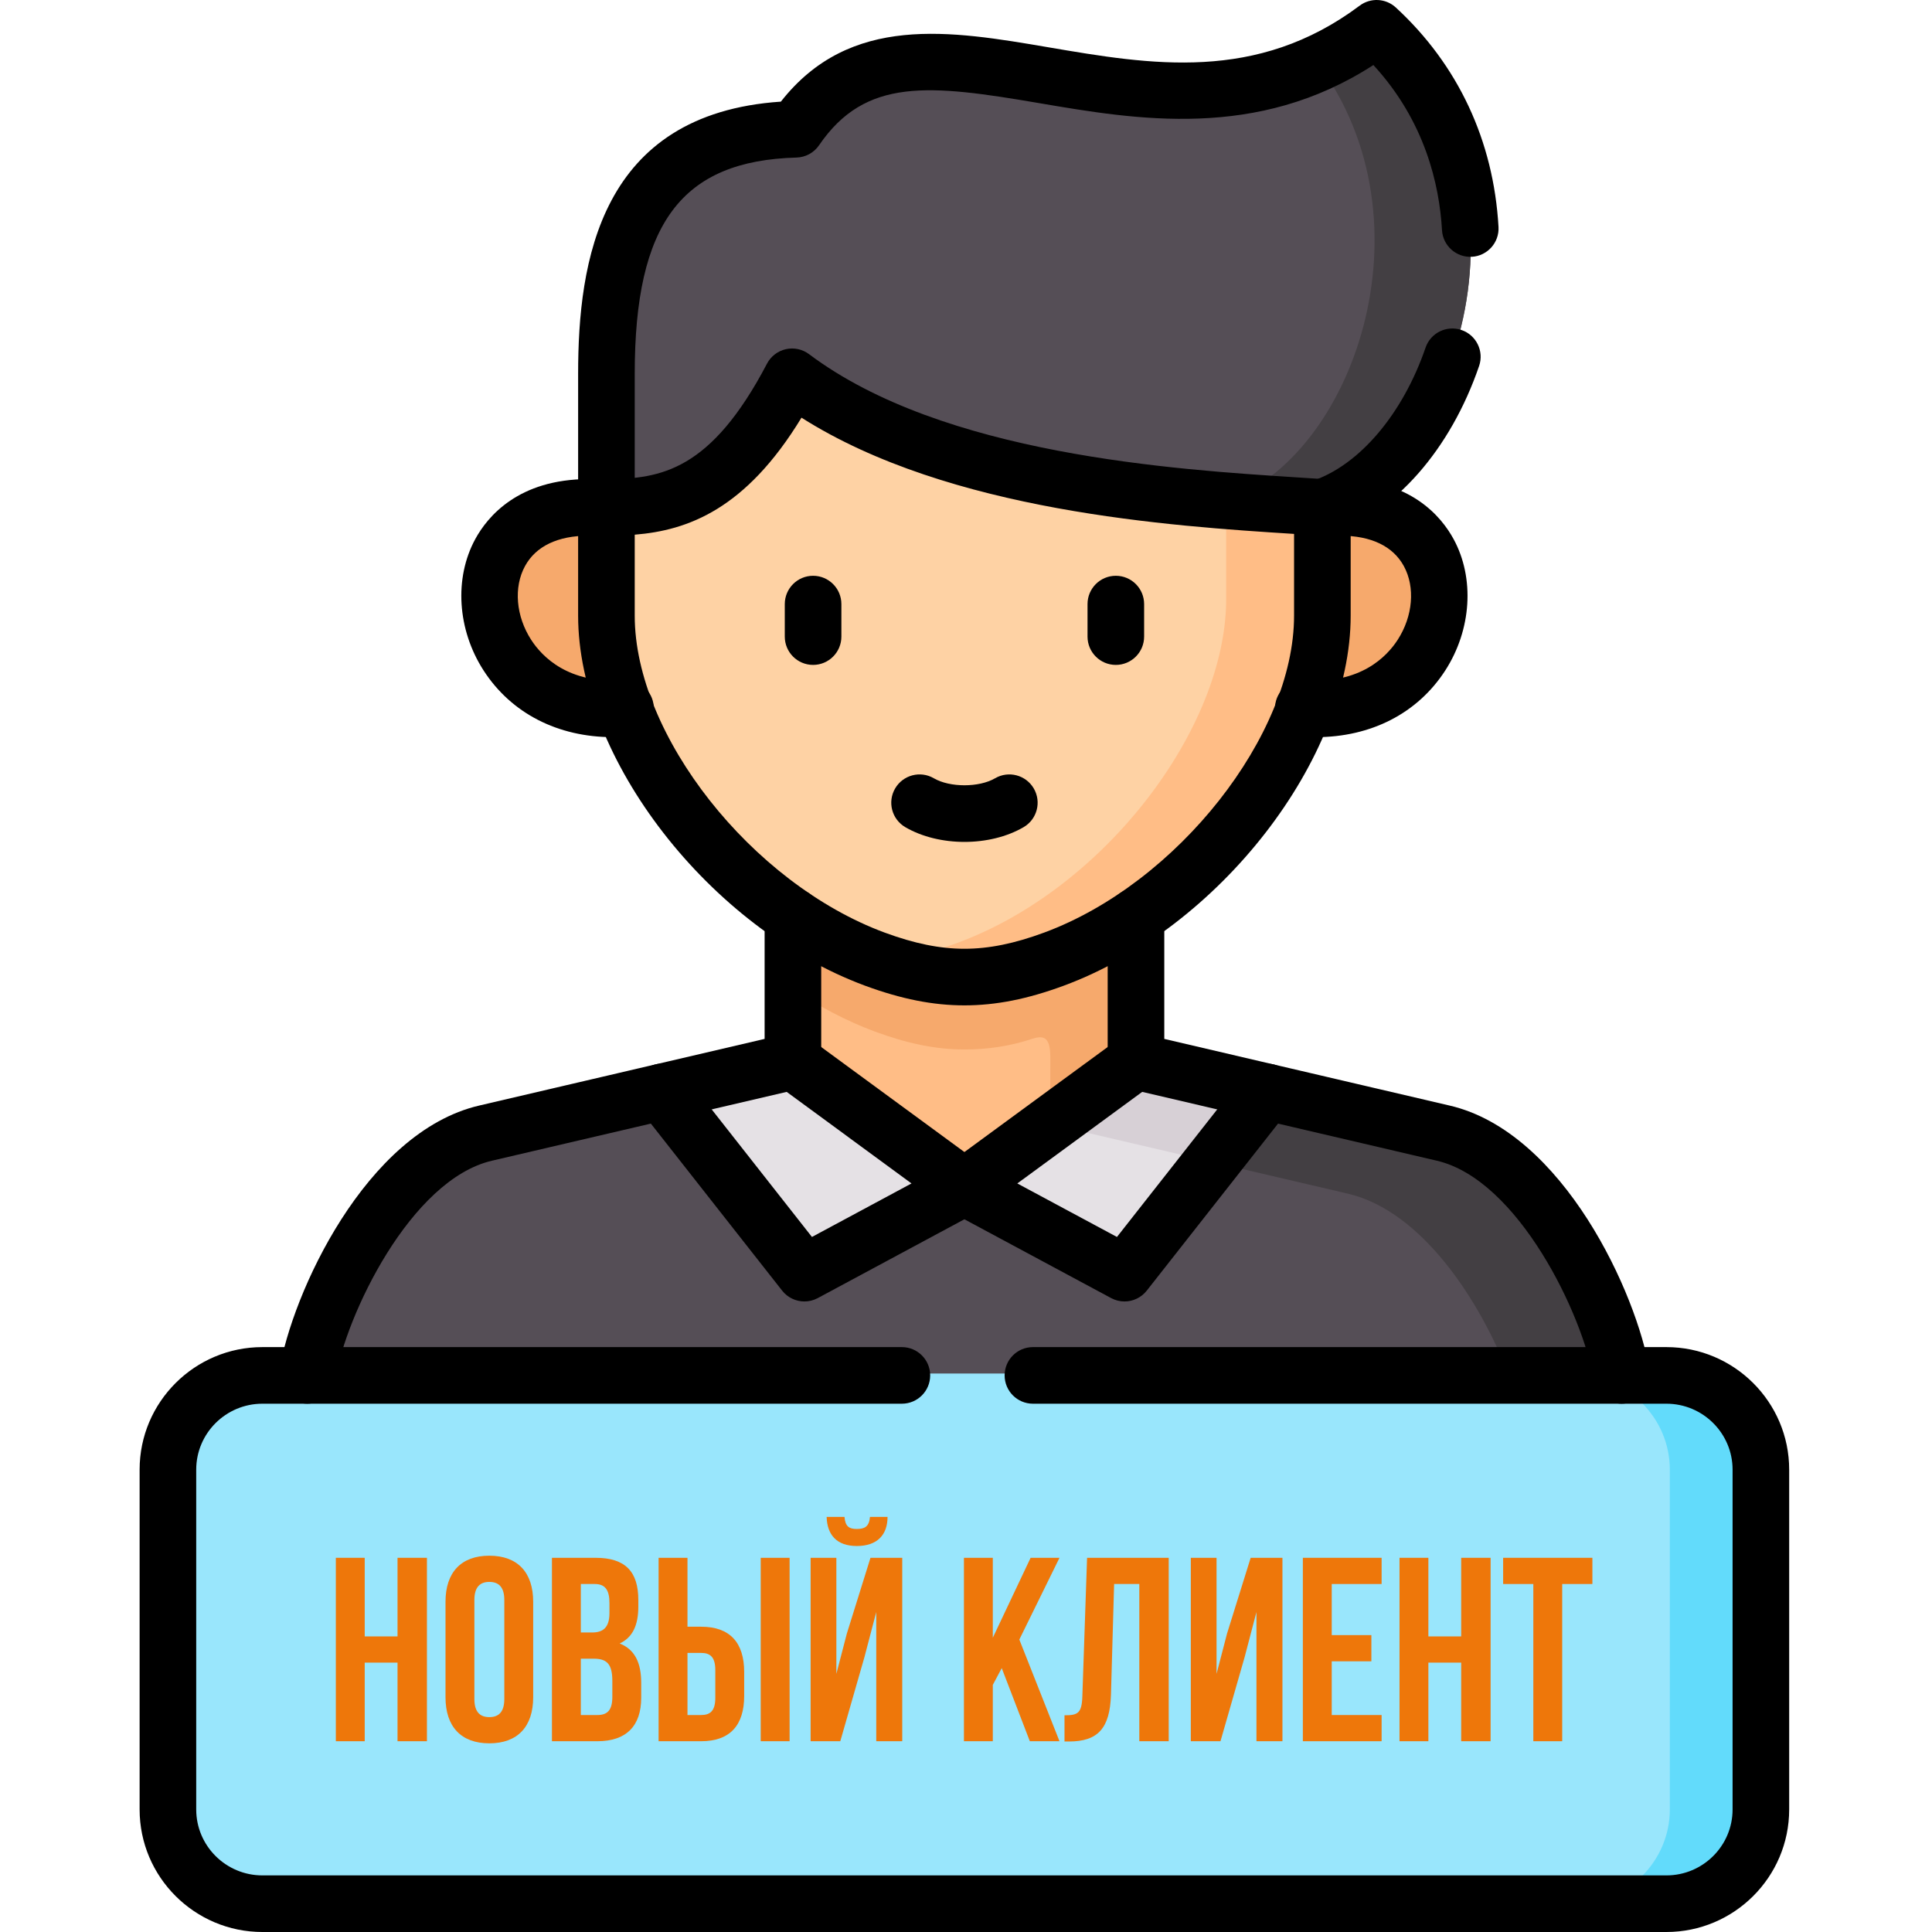 <?xml version="1.0" encoding="UTF-8"?> <svg xmlns="http://www.w3.org/2000/svg" width="512" height="512" viewBox="0 0 512 512" fill="none"><g clip-path="url(#clip0_24_134)"><path fill-rule="evenodd" clip-rule="evenodd" d="M255.576 336.093L301.047 302.758V221.403C294.198 226.052 286.894 229.907 279.334 232.685C270.751 235.86 263.164 237.448 255.576 237.448C247.987 237.448 240.427 235.86 231.817 232.685C224.257 229.907 216.982 226.052 210.133 221.403V302.758L255.576 336.093Z" fill="#FFBD86"></path><path fill-rule="evenodd" clip-rule="evenodd" d="M231.817 273.362C240.427 276.536 247.987 278.124 255.576 278.124C261.487 278.124 267.455 277.331 273.765 275.233C278.824 273.561 278.341 278.265 278.341 283.255V319.397L301.049 302.757V262.08V221.402C294.2 226.051 286.896 229.906 279.336 232.684C270.753 235.859 263.165 237.447 255.577 237.447C247.989 237.447 240.429 235.859 231.818 232.684C224.258 229.906 216.984 226.051 210.135 221.402V262.08C216.981 266.701 224.257 270.556 231.817 273.362Z" fill="#F6A96C"></path><path fill-rule="evenodd" clip-rule="evenodd" d="M155.934 134.464C116.004 134.464 123.677 190.704 165.568 187.727C178.016 166.382 178.158 149.629 160.708 134.464H155.934Z" fill="#F6A96C"></path><path fill-rule="evenodd" clip-rule="evenodd" d="M209.904 99.853C192.994 132.112 176.085 134.464 160.71 134.464V163.151C160.71 171.032 162.444 179.394 165.57 187.727C173.357 208.421 189.755 229.114 210.133 242.89C216.982 247.51 224.258 251.365 231.817 254.173C240.427 257.347 247.987 258.934 255.576 258.934C263.164 258.934 270.752 257.347 279.334 254.173C286.894 251.366 294.198 247.51 301.047 242.89C321.397 229.114 337.822 208.422 345.581 187.727C348.736 179.394 350.441 171.032 350.441 163.151V134.464C318.809 132.31 249.835 129.872 209.904 99.853Z" fill="#FED2A4"></path><path fill-rule="evenodd" clip-rule="evenodd" d="M350.441 134.464C337.311 148.382 336.317 164.454 345.581 187.727C387.5 190.704 395.146 134.464 355.244 134.464H350.441Z" fill="#F6A96C"></path><path fill-rule="evenodd" clip-rule="evenodd" d="M210.87 34.259C169.633 35.393 160.71 63.768 160.71 99.06V134.465C176.085 134.465 192.994 132.112 209.904 99.854C249.834 129.873 318.809 132.311 350.441 134.465C386.819 121.992 410.01 49.114 364.821 7.501C305.765 51.721 242.503 -12.059 210.87 34.259Z" fill="#554E56"></path><path fill-rule="evenodd" clip-rule="evenodd" d="M81.417 364.496L254.949 385.756L429.76 364.496C426.605 345.163 408.161 306.271 382.469 300.291L335.747 289.378L255.576 314.606L175.431 289.378L128.68 300.291C103.016 306.272 84.573 345.164 81.417 364.496Z" fill="#554E56"></path><path fill-rule="evenodd" clip-rule="evenodd" d="M357.206 316.336C376.901 320.929 392.332 344.881 399.864 364.497L402.706 370.846L429.762 364.497C426.607 345.164 408.163 306.272 382.471 300.292L335.749 289.379L321.17 307.917L357.206 316.336Z" fill="#433F43"></path><path fill-rule="evenodd" clip-rule="evenodd" d="M301.047 242.89C321.397 229.114 337.822 208.421 345.581 187.727C348.736 179.394 350.441 171.032 350.441 163.151V134.464C343.507 133.982 334.782 133.5 324.948 132.706V158.813C324.948 166.694 323.214 175.056 320.088 183.418C312.329 204.084 295.903 224.805 275.554 238.552C268.705 243.201 261.401 247.029 253.841 249.834C246.281 252.64 239.517 254.2 232.839 254.541C241.024 257.46 248.299 258.934 255.576 258.934C263.164 258.934 270.752 257.346 279.334 254.172C286.894 251.365 294.198 247.51 301.047 242.89Z" fill="#FFBD86"></path><path fill-rule="evenodd" clip-rule="evenodd" d="M350.441 134.464C386.819 121.991 410.01 49.112 364.821 7.5C359.649 11.383 354.448 14.416 349.248 16.769C380.566 59.118 358.286 121.283 324.948 132.707C334.782 133.501 343.506 133.982 350.441 134.464Z" fill="#433F43"></path><path d="M295.705 176.207C291.562 176.207 288.205 172.849 288.205 168.707V160.088C288.205 155.947 291.562 152.588 295.705 152.588C299.847 152.588 303.205 155.947 303.205 160.088V168.707C303.205 172.849 299.847 176.207 295.705 176.207Z" fill="black"></path><path d="M215.475 176.207C211.333 176.207 207.975 172.849 207.975 168.707V160.088C207.975 155.947 211.333 152.588 215.475 152.588C219.617 152.588 222.975 155.947 222.975 160.088V168.707C222.975 172.849 219.617 176.207 215.475 176.207Z" fill="black"></path><path d="M255.589 223.115C249.987 223.115 244.385 221.812 239.918 219.209C236.34 217.122 235.129 212.53 237.216 208.952C239.302 205.373 243.895 204.164 247.473 206.25C251.721 208.726 259.458 208.726 263.706 206.25C267.282 204.165 271.876 205.373 273.963 208.952C276.049 212.53 274.839 217.122 271.261 219.209C266.793 221.812 261.19 223.115 255.589 223.115Z" fill="black"></path><path fill-rule="evenodd" clip-rule="evenodd" d="M213.172 337.397L255.576 314.606L210.131 281.271L175.431 289.378L213.172 337.397Z" fill="#E5E1E5"></path><path fill-rule="evenodd" clip-rule="evenodd" d="M298.006 337.397L335.748 289.378L301.047 281.271L255.576 314.606L298.006 337.397Z" fill="#E5E1E5"></path><path fill-rule="evenodd" clip-rule="evenodd" d="M321.168 307.916L335.748 289.378L301.047 281.271L278.339 297.91L321.168 307.916Z" fill="#D7D0D6"></path><path d="M350.441 141.966C347.326 141.966 344.415 140.01 343.347 136.898C342.003 132.98 344.088 128.714 348.007 127.37C360.375 123.126 371.788 109.618 377.791 92.118C379.135 88.2 383.402 86.115 387.319 87.458C391.237 88.802 393.323 93.067 391.979 96.986C384.395 119.096 369.777 135.759 352.875 141.558C352.07 141.835 351.248 141.966 350.441 141.966ZM160.71 141.964C156.568 141.964 153.21 138.606 153.21 134.464V99.059C153.21 69.45 158.877 30.17 206.938 26.936C225.255 3.563 251.968 8.118 277.833 12.531C304.963 17.159 333.019 21.947 360.327 1.496C363.219 -0.669 367.245 -0.466 369.904 1.983C386.401 17.179 395.814 37.288 397.12 60.136C397.357 64.271 394.196 67.815 390.061 68.052C385.951 68.289 382.381 65.129 382.145 60.992C381.457 48.979 377.653 32.1 363.962 17.235C333.127 37.181 301.224 31.738 275.31 27.317C246.355 22.378 229.375 20.462 217.064 38.487C215.708 40.474 213.481 41.689 211.078 41.755C180.629 42.593 168.21 59.196 168.21 99.059V134.464C168.21 138.606 164.851 141.964 160.71 141.964Z" fill="black"></path><path d="M255.576 266.433C247.267 266.433 238.893 264.774 229.222 261.209C188.014 245.945 153.21 201.042 153.21 163.151V134.464C153.21 130.322 156.568 126.964 160.71 126.964C175.216 126.964 188.432 124.662 203.262 96.372C204.283 94.423 206.108 93.02 208.256 92.537C210.402 92.054 212.653 92.537 214.412 93.859C249.897 120.536 311.204 124.441 344.141 126.539C346.563 126.693 348.841 126.837 350.952 126.981C354.886 127.249 357.942 130.52 357.942 134.464V163.151C357.942 201.053 323.137 245.956 281.938 261.206C272.291 264.773 263.916 266.433 255.576 266.433ZM168.21 141.697V163.15C168.21 194.827 199.15 234.074 234.421 247.138C242.367 250.067 249.092 251.433 255.576 251.433C262.084 251.433 268.807 250.068 276.732 247.137C312.002 234.083 342.941 194.836 342.941 163.151V141.492C310.383 139.419 251.682 135.621 212.403 110.686C197.624 134.993 182.255 140.561 168.21 141.697Z" fill="black"></path><path d="M348.724 195.354C347.44 195.354 346.14 195.305 344.823 195.206C340.693 194.898 337.595 191.298 337.903 187.169C338.212 183.039 341.809 179.948 345.942 180.248C360.5 181.336 367.523 174.014 370.405 169.551C374.446 163.291 375.086 155.625 372.034 150.022C369.164 144.75 363.358 141.964 355.244 141.964H350.441C346.299 141.964 342.942 138.606 342.942 134.464C342.942 130.322 346.299 126.964 350.441 126.964H355.244C373.788 126.964 381.977 136.915 385.207 142.847C390.849 153.205 389.985 166.881 383.006 177.688C375.675 189.041 363.323 195.354 348.724 195.354Z" fill="black"></path><path d="M162.429 195.354C147.836 195.354 135.49 189.042 128.16 177.691C121.181 166.883 120.317 153.208 125.957 142.85C129.189 136.917 137.38 126.964 155.936 126.964H160.71C164.852 126.964 168.21 130.322 168.21 134.464C168.21 138.606 164.852 141.964 160.71 141.964H155.936C147.814 141.964 142.002 144.752 139.13 150.025C136.079 155.628 136.72 163.293 140.762 169.554C143.643 174.016 150.649 181.339 165.209 180.248C169.349 179.941 172.939 183.037 173.248 187.168C173.557 191.298 170.459 194.897 166.329 195.206C165.012 195.305 163.711 195.354 162.429 195.354Z" fill="black"></path><path fill-rule="evenodd" clip-rule="evenodd" d="M69.039 504.004H441.114C454.898 504.004 466.152 492.751 466.152 479.031V388.974C466.152 375.254 454.898 364 441.114 364H429.264H80.918H69.038C55.284 364 44 375.254 44 388.974V479.031C44.001 492.751 55.283 504.004 69.039 504.004Z" fill="#99E6FC"></path><path fill-rule="evenodd" clip-rule="evenodd" d="M466.65 479.527V389.47C466.65 375.749 455.396 364.496 441.613 364.496H429.762H417.484C431.268 364.496 442.521 375.749 442.521 389.47V479.527C442.521 493.245 431.268 504.5 417.484 504.5H441.613C455.396 504.5 466.65 493.246 466.65 479.527Z" fill="#62DBFB"></path><path d="M429.753 371.998C426.141 371.998 422.959 369.384 422.359 365.705C419.572 348.62 402.366 312.624 380.77 307.596L299.341 288.574C295.948 287.781 293.547 284.756 293.547 281.271V242.89C293.547 238.749 296.905 235.39 301.047 235.39C305.19 235.39 308.547 238.749 308.547 242.89V275.322L384.176 292.989C414.3 300.002 433.842 342.936 437.163 363.29C437.831 367.378 435.057 371.233 430.969 371.9C430.56 371.966 430.153 371.998 429.753 371.998ZM81.427 371.997C81.025 371.997 80.618 371.965 80.21 371.899C76.122 371.232 73.349 367.377 74.015 363.289C77.336 342.937 96.87 300.005 126.977 292.987L202.631 275.32V242.89C202.631 238.749 205.989 235.39 210.131 235.39C214.273 235.39 217.631 238.749 217.631 242.89V281.27C217.631 284.756 215.231 287.781 211.836 288.574L130.385 307.595C108.804 312.625 91.608 348.62 88.82 365.705C88.219 369.383 85.037 371.997 81.427 371.997Z" fill="black"></path><path d="M213.176 344.898C210.935 344.898 208.739 343.894 207.276 342.032L169.535 294.012C166.975 290.755 167.541 286.04 170.798 283.481C174.054 280.921 178.77 281.486 181.329 284.743L215.174 327.806L241.559 313.626L205.696 287.319C202.355 284.868 201.634 280.175 204.085 276.836C206.534 273.494 211.227 272.774 214.568 275.223L260.012 308.558C262.088 310.081 263.237 312.562 263.057 315.13C262.878 317.697 261.394 319.994 259.127 321.213L216.724 344.004C215.6 344.607 214.382 344.898 213.176 344.898Z" fill="black"></path><path d="M298.003 344.898C296.798 344.898 295.58 344.607 294.458 344.005L252.027 321.214C249.759 319.995 248.273 317.698 248.094 315.13C247.915 312.561 249.066 310.08 251.143 308.557L296.613 275.222C299.955 272.774 304.647 273.497 307.096 276.837C309.546 280.178 308.822 284.871 305.482 287.32L269.599 313.625L296.004 327.809L329.852 284.744C332.412 281.486 337.127 280.922 340.383 283.482C343.64 286.042 344.205 290.757 341.645 294.013L303.903 342.033C302.439 343.895 300.242 344.898 298.003 344.898Z" fill="black"></path><path d="M441.613 512H69.538C51.597 512 37 497.433 37 479.528V389.47C37 371.564 51.596 356.997 69.538 356.997H239.007C243.148 356.997 246.507 360.354 246.507 364.497C246.507 368.639 243.148 371.997 239.007 371.997H69.538C59.868 371.997 52 379.836 52 389.47V479.528C52 489.163 59.867 497 69.538 497H441.613C451.284 497 459.151 489.162 459.151 479.528V389.47C459.151 379.835 451.284 371.997 441.613 371.997H273.736C269.593 371.997 266.236 368.639 266.236 364.497C266.236 360.354 269.593 356.997 273.736 356.997H441.613C459.554 356.997 474.151 371.564 474.151 389.47V479.528C474.151 497.433 459.554 512 441.613 512Z" fill="black"></path><path d="M96.653 440.611V461.444H89V412.833H96.653V433.667H105.349V412.833H113.141V461.444H105.349V440.611H96.653Z" fill="#EE770A"></path><path d="M125.716 424.014V450.264C125.716 453.736 127.247 455.056 129.682 455.056C132.117 455.056 133.647 453.736 133.647 450.264V424.014C133.647 420.542 132.117 419.222 129.682 419.222C127.247 419.222 125.716 420.542 125.716 424.014ZM118.064 449.778V424.5C118.064 416.722 122.168 412.278 129.682 412.278C137.195 412.278 141.3 416.722 141.3 424.5V449.778C141.3 457.556 137.195 462 129.682 462C122.168 462 118.064 457.556 118.064 449.778Z" fill="#EE770A"></path><path d="M157.822 412.833C165.753 412.833 169.162 416.514 169.162 424.014V425.75C169.162 430.75 167.631 433.944 164.222 435.542C168.327 437.139 169.927 440.819 169.927 445.958V449.917C169.927 457.417 165.962 461.444 158.309 461.444H146.273V412.833H157.822ZM157.335 439.569H153.926V454.5H158.309C160.883 454.5 162.275 453.319 162.275 449.708V445.472C162.275 440.958 160.814 439.569 157.335 439.569ZM157.613 419.778H153.926V432.625H156.918C159.77 432.625 161.509 431.375 161.509 427.486V424.778C161.509 421.306 160.327 419.778 157.613 419.778Z" fill="#EE770A"></path><path d="M185.807 461.444H174.536V412.833H182.189V431.097H185.807C193.459 431.097 197.216 435.333 197.216 443.111V449.431C197.216 457.208 193.459 461.444 185.807 461.444ZM182.189 454.5H185.807C188.242 454.5 189.564 453.389 189.564 449.917V442.625C189.564 439.153 188.242 438.042 185.807 438.042H182.189V454.5ZM209.252 461.444H201.599V412.833H209.252V461.444Z" fill="#EE770A"></path><path d="M222.686 461.444H214.825V412.833H221.643V443.597L224.425 432.903L230.687 412.833H239.105V461.444H232.217V427.208L229.087 439.153L222.686 461.444ZM230.548 402C230.339 404.569 229.156 405.194 227.069 405.194C225.052 405.194 224.008 404.569 223.799 402H219.068C219.208 406.722 221.712 409.708 227.069 409.708C232.496 409.708 235.209 406.722 235.209 402H230.548Z" fill="#EE770A"></path><path d="M272.915 461.444L265.471 442.069L263.105 446.514V461.444H255.453V412.833H263.105V434.014L273.124 412.833H280.776L270.132 434.5L280.776 461.444H272.915Z" fill="#EE770A"></path><path d="M282.103 461.514V454.569C285.581 454.569 286.694 454.083 286.833 449.569L288.086 412.833H309.722V461.444H301.93V419.778H295.251L294.416 449.153C294.138 458.042 290.938 461.514 283.285 461.514H282.103Z" fill="#EE770A"></path><path d="M329.841 439.153L323.441 461.444H315.579V412.833H322.397V443.597L325.18 432.903L331.442 412.833H339.86V461.444H332.972V427.208L329.841 439.153Z" fill="#EE770A"></path><path d="M352.922 419.778V433.319H363.427V440.264H352.922V454.5H366.14V461.444H345.269V412.833H366.14V419.778H352.922Z" fill="#EE770A"></path><path d="M378.535 440.611V461.444H370.883V412.833H378.535V433.667H387.232V412.833H395.024V461.444H387.232V440.611H378.535Z" fill="#EE770A"></path><path d="M398.346 419.778V412.833H422V419.778H413.999V461.444H406.347V419.778H398.346Z" fill="#EE770A"></path></g><defs><clipPath id="clip0_24_134"><rect width="512" height="512" fill="white"></rect></clipPath></defs></svg> 